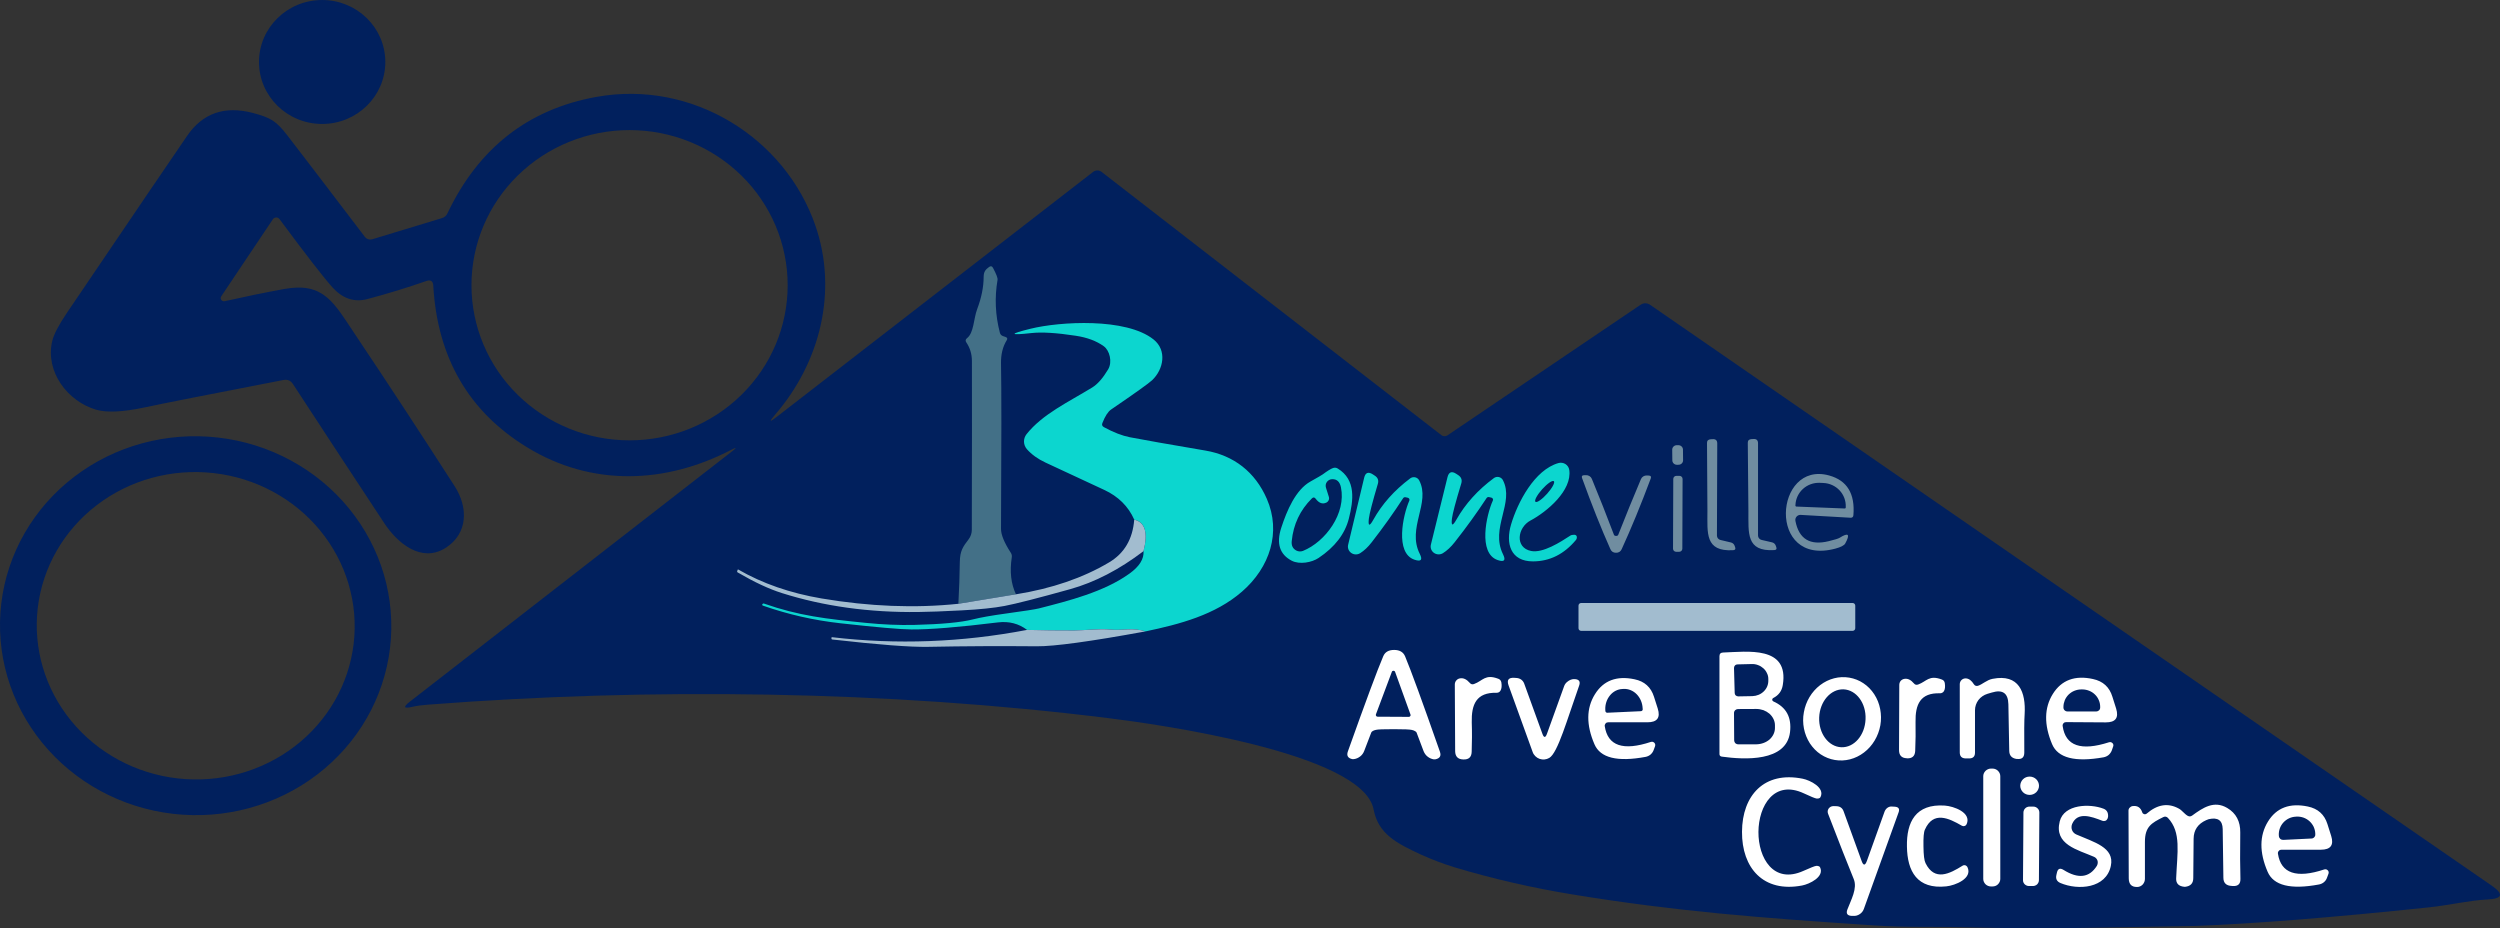 <?xml version="1.0" encoding="UTF-8"?>
<svg id="Calque_1" xmlns="http://www.w3.org/2000/svg" version="1.1" viewBox="0 0 290.568 107.912">
  <rect x="0" y="0" width="290.568" height="107.912" fill="#333333" stroke="none"/>
  <!-- Generator: Adobe Illustrator 29.4.0, SVG Export Plug-In . SVG Version: 2.1.0 Build 152)  -->
  <defs>
    <style>
      .st0 {
        fill: #708da0;
      }

      .st1 {
        fill: #437087;
      }

      .st2 {
        fill: #0cd6cf;
      }

      .st3 {
        fill: #fff;
      }

      .st4 {
        fill: #a2bccf;
      }

      .st5 {
        fill: #01205d;
      }
    </style>
  </defs>
  <path class="st5" d="M37.443,14.407c4.055,0,7.342-3.225,7.342-7.203s-3.287-7.203-7.342-7.203-7.342,3.225-7.342,7.203,3.287,7.203,7.342,7.203ZM289.628,102.95l-97.79-67.49c-.4-.28-.81-.28-1.2-.01l-22.42,15.16c-.1.06-.22.1-.34.09-.12,0-.23-.04-.33-.11l-39.51-30.61c-.14-.11-.31-.17-.49-.17s-.36.06-.5.17l-36.81,28.5c-.8.62-.86.55-.21-.21,5.34-6.15,7.37-14.46,4.74-22.06-3.52-10.18-14.27-16.96-25.44-14.95-7.94,1.43-13.72,5.95-17.33,13.55-.13.27-.34.45-.63.54l-8.1,2.46c-.15.04-.32.04-.47-.01-.16-.05-.29-.14-.39-.27-4.91-6.45-7.91-10.38-9-11.78-1.29-1.67-1.9-2.06-4.01-2.62-3.29-.87-5.84.02-7.65,2.66-1.53,2.22-6.19,9.08-13.97,20.57-.96,1.42-1.53,2.51-1.71,3.29-.83,3.53,1.77,7,5.11,7.97,1.22.36,3.11.27,5.66-.27,2.02-.44,7.38-1.49,16.09-3.18.49-.1.86.06,1.13.48,3.06,4.69,6.6,10.09,10.62,16.18,1.51,2.29,4.29,4.63,7.1,2.86,2.64-1.67,2.65-4.73,1.06-7.19-3.96-6.15-7.79-12-11.51-17.55-2.52-3.76-3.66-6.2-8.3-5.36-2.18.4-4.48.87-6.93,1.42-.07.01-.14.01-.21-.02-.07-.03-.13-.07-.17-.13-.04-.06-.06-.13-.07-.2,0-.07.02-.14.06-.21l6.01-8.97c.04-.06.1-.11.16-.15.07-.03.14-.05.22-.05s.15.01.22.04c.07.04.12.09.17.15,3.13,4.22,5.19,6.87,6.17,7.95,1.18,1.3,2.53,1.74,4.05,1.34,2.43-.65,4.7-1.35,6.82-2.09.52-.19.8-.01.83.53.48,8.38,4.12,14.65,10.92,18.8,7.51,4.59,16.08,4.25,23.72.28.63-.32.67-.27.11.16l-37.47,29.11c-.82.64-.72.84.3.6.52-.12,1.12-.2,1.82-.25,25.79-1.99,53.38-1.64,79.16,1.58,5.31.66,29.46,3.99,30.73,10.59.54,2.87,2.69,3.95,5.49,5.25,1.28.58,2.6,1.08,3.96,1.5,4.48,1.34,9.06,2.39,13.73,3.15,12.01,1.96,21.44,2.69,35,3.59,1.79.12,3.79.17,6.01.17,5.05-.02,10.52.24,15.01.17,10.42-.17,15.88-.26,16.38-.28,6.76-.26,15.8-.97,27.09-2.16,2.4-.25,4.57-.8,6.85-.92,1.7-.09,1.85-.62.46-1.59ZM73.168,51.18c-4.87,0-9.54-1.9-12.99-5.28s-5.38-7.97-5.38-12.75,1.93-9.37,5.38-12.75,8.12-5.28,12.99-5.28,9.55,1.9,13,5.28c3.45,3.38,5.38,7.97,5.38,12.75s-1.93,9.37-5.38,12.75c-3.45,3.38-8.12,5.28-13,5.28ZM45.332,75.327c-.694,5.799-3.74,11.087-8.468,14.699-4.727,3.613-10.749,5.254-16.741,4.563-5.991-.691-11.462-3.657-15.207-8.246-3.746-4.589-5.46-10.425-4.765-16.225.694-5.799,3.74-11.087,8.468-14.699,4.728-3.612,10.749-5.254,16.741-4.563,5.991.691,11.462,3.657,15.207,8.246,3.746,4.589,5.46,10.425,4.765,16.225ZM41.106,74.813c.555-4.706-.847-9.438-3.897-13.156-3.05-3.718-7.499-6.118-12.368-6.67-4.869-.553-9.759.786-13.594,3.723-3.835,2.937-6.301,7.23-6.856,11.936-.555,4.706.847,9.438,3.897,13.156,3.05,3.718,7.499,6.118,12.368,6.67,4.869.553,9.759-.786,13.594-3.723,3.835-2.937,6.301-7.23,6.856-11.936Z"/>
  <path class="st3" d="M264.858,98.9c.04-.05.08-.08.14-.11.05-.02.11-.03.17-.03h4.58c1.14,0,1.53-.54,1.2-1.6l-.44-1.39c-.35-1.11-1.11-1.79-2.27-2.03-2.1-.44-3.65.14-4.64,1.75-1,1.63-1.01,3.58-.04,5.83.68,1.6,2.67,2.1,5.97,1.48.21-.04.42-.13.58-.27.17-.14.29-.32.36-.53l.17-.46c.02-.06.03-.14.01-.21-.01-.07-.05-.13-.1-.18s-.12-.09-.19-.11c-.07-.01-.14-.01-.21.01-3.24,1.08-5.04.46-5.39-1.83-.01-.06,0-.12.01-.17.02-.06.05-.11.09-.15ZM265.398,95.59c.38-.41.9-.65,1.44-.67l.08-.01c.28-.01.55.03.81.12.25.09.49.23.69.41.21.19.37.41.49.65.11.25.18.51.19.78v.1c.01.06,0,.12-.02.18-.02.06-.06.11-.1.16-.04.05-.09.08-.15.11-.06.03-.12.04-.18.04l-3.28.16c-.06,0-.12-.01-.18-.03-.06-.02-.12-.05-.17-.1-.04-.04-.08-.09-.11-.15-.02-.05-.04-.11-.04-.18l-.01-.09c-.02-.55.17-1.08.54-1.48ZM260.398,102.11c.03.62-.27.91-.9.87-.07,0-.1-.01-.11-.01-.64-.03-.96-.34-.97-.93l-.08-5.68c-.02-1.01-.56-1.39-1.62-1.15-.06.02-.15.05-.29.11-.97.43-1.46,1.15-1.47,2.16l-.04,4.58c0,.61-.32.94-.94,1.01h-.09c-.66-.06-.98-.38-.96-.97.12-3.03.62-5.36-.96-7.04-.16-.16-.34-.19-.54-.09-1.38.69-2.13,1.11-2.13,2.88v4.31c0,.12-.03.24-.07.35-.05.12-.12.22-.2.31-.08.08-.18.15-.29.2s-.23.07-.34.07h-.04c-.63,0-.94-.34-.94-1.02l-.03-7.82c-.01-.14.04-.27.13-.37.09-.1.21-.17.34-.19.57-.08.94.16,1.13.73.02.05.04.09.08.13.04.03.09.06.14.08.05.01.11.01.16,0s.1-.04.14-.07c1.25-1.08,2.5-1.27,3.75-.57.34.18.63.61,1.01.83.18.1.35.09.52-.03,1.26-.92,2.55-1.79,4.08-.88,1.02.6,1.53,1.56,1.51,2.85-.03,2.33-.02,4.12.02,5.35ZM245.338,100.64c-.55,2.62-3.78,2.87-5.86,1.99-.42-.18-.57-.49-.47-.93l.07-.31c.11-.43.35-.53.75-.29,1.72,1.08,3.01.92,3.88-.46.05-.09.09-.19.1-.29.02-.11.01-.21-.02-.32-.03-.1-.09-.19-.16-.27s-.16-.14-.26-.18c-1.88-.82-4.66-1.41-3.97-4.12.51-2,3.49-2.08,5.08-1.47.38.14.56.44.54.9,0,.07-.03.16-.07.27-.05.11-.14.2-.25.24-.11.04-.23.04-.34,0-1.35-.53-2.89-1.07-3.52.37-.09.23-.1.48-.01.71.09.23.27.41.5.51,2.02.89,4.47,1.49,4.01,3.65ZM236.988,91.33c0,.28-.12.55-.32.75-.21.2-.48.31-.77.31s-.57-.11-.77-.31-.32-.47-.32-.75c0-.29.12-.56.32-.76s.48-.31.77-.31.56.11.77.31c.2.2.32.47.32.76ZM237.028,94.44l-.05,7.86c0,.09-.02.18-.06.27-.03.08-.09.15-.15.22-.07.06-.14.11-.23.14-.08.04-.17.05-.27.05h-.45c-.19,0-.36-.08-.49-.2-.13-.13-.21-.31-.2-.49l.05-7.86c0-.09.02-.18.06-.26.03-.09.08-.16.15-.22.06-.07.14-.12.23-.15.08-.04.17-.05.26-.05h.46c.19,0,.36.08.49.21.13.12.2.3.2.48ZM232.488,90.21v11.95c0,.23-.1.45-.27.62-.16.16-.39.25-.63.25h-.18c-.24,0-.46-.09-.63-.25-.17-.17-.27-.39-.27-.62v-11.95c0-.23.1-.45.27-.62.17-.16.39-.26.63-.26h.18c.24,0,.47.1.63.26.17.17.27.39.27.62ZM226.208,103.02c-3.38.36-4.53-1.75-4.57-4.62-.06-2.86,1.01-5,4.4-4.77,1.03.07,3.13.81,2.54,2.16-.03.05-.06.09-.1.13-.04.04-.09.07-.14.08-.06.02-.11.02-.17.02-.05-.01-.11-.03-.15-.05-1.52-.88-3.31-1.74-4.29.45-.14.29-.19.94-.17,1.95.01,1.01.09,1.66.24,1.95,1.06,2.15,2.81,1.23,4.3.3.05-.03.1-.05.16-.06.05-.01.11,0,.16.01.05.02.1.04.14.08.05.03.08.08.11.13.64,1.32-1.44,2.14-2.46,2.24ZM220.668,94.42l-4.04,11.23c-.09.25-.26.46-.48.6-.22.15-.48.22-.75.2h-.19c-.51-.03-.67-.28-.49-.75.43-1.14,1.18-2.43.74-3.52-.7-1.71-1.7-4.25-2.99-7.61-.04-.1-.05-.21-.04-.32.02-.1.06-.21.12-.29.07-.09.16-.16.26-.21.1-.04.21-.06.32-.06.08.01.17.01.27.01.44,0,.74.2.88.6l2.09,5.76c.2.57.41.57.62-.01l2.05-5.72c.07-.18.18-.33.33-.44.15-.11.32-.16.49-.15l.36.02c.45.03.6.25.45.66ZM211.538,100.8c.55,1.11-1.24,1.96-2.09,2.12-4.5.86-7.01-2.04-6.98-6.25.02-4.21,2.57-7.07,7.06-6.16.85.17,2.62,1.04,2.06,2.14-.03.06-.09.11-.17.14-.08.02-.18.03-.29.02-.17-.02-.66-.22-1.47-.6-3.45-1.61-5.26,1.44-5.28,4.48-.02,3.03,1.75,6.1,5.23,4.53.81-.36,1.3-.56,1.48-.58.1-.01.2,0,.28.03.09.03.14.07.17.13ZM239.828,84.07c.04-.05.09-.08.14-.11.06-.02.12-.03.18-.03l4.59.03c1.14.01,1.54-.52,1.22-1.59l-.44-1.39c-.34-1.12-1.09-1.81-2.26-2.06-2.09-.46-3.65.12-4.66,1.73-1.01,1.62-1.04,3.57-.09,5.84.68,1.61,2.67,2.12,5.98,1.53.21-.04.42-.13.59-.27.16-.14.29-.32.37-.53l.16-.46c.03-.07.03-.14.02-.21-.02-.07-.05-.13-.1-.18-.05-.05-.12-.09-.19-.11-.07-.01-.14-.01-.21.01-3.26,1.05-5.06.43-5.39-1.88-.01-.05-.01-.11.01-.17.01-.05.04-.11.08-.15ZM239.828,82.15c0-.26.06-.52.16-.77.1-.24.26-.47.44-.65.2-.19.42-.34.67-.44.25-.1.52-.16.79-.16h.15c.27,0,.54.06.79.16.25.1.48.25.67.44.19.18.34.41.44.65.11.25.16.51.16.77v.09c0,.12-.05.24-.13.32-.09.08-.21.13-.33.13h-3.35c-.12,0-.24-.05-.32-.13-.09-.08-.14-.2-.14-.32v-.09ZM235.318,83c-.05.68-.06,2.17-.04,4.47,0,.55-.27.8-.83.74h-.08c-.55-.09-.83-.4-.84-.94l-.1-5.42c-.03-1.29-.67-1.74-1.92-1.36l-.51.15c-.42.13-.79.38-1.05.72-.26.35-.4.76-.4,1.19v4.93c0,.45-.23.67-.69.67h-.36c-.48,0-.72-.23-.72-.7v-7.94c0-.09.02-.18.06-.27.04-.08.09-.16.16-.22s.15-.11.24-.14c.09-.03.19-.04.28-.03.34.03.64.26.9.68.11.17.27.23.47.18.5-.15,1.04-.69,1.7-.81,3.08-.61,3.88,1.55,3.73,4.1ZM225.938,80.33c-.05.08-.11.14-.19.18-.08.05-.17.07-.26.07-2.31-.08-2.89,1.31-2.85,3.35.02,1.11.01,2.23-.04,3.35-.03.59-.34.88-.94.86-.01,0-.02,0-.04-.01-.6-.02-.9-.34-.9-.95l.03-7.58c0-.17.06-.34.17-.47.11-.12.27-.21.44-.23.38-.06.74.12,1.09.53.13.16.29.2.49.13,1-.36,1.26-1.15,2.76-.58.19.07.31.21.34.42.06.4.03.72-.1.93ZM218.528,82.41c-.12-.62-.35-1.2-.69-1.72-.33-.51-.76-.95-1.26-1.28-.49-.33-1.05-.55-1.64-.65-1.18-.2-2.39.11-3.39.87-.99.76-1.67,1.89-1.89,3.16-.12.63-.11,1.27.01,1.89s.36,1.2.69,1.72c.34.51.76.95,1.26,1.28.5.33,1.05.55,1.64.65,1.18.2,2.4-.11,3.39-.87.99-.75,1.67-1.89,1.9-3.16.11-.63.1-1.27-.02-1.89ZM214.008,86.85c-1.49-.06-2.64-1.61-2.57-3.46.07-1.86,1.34-3.32,2.83-3.27,1.49.06,2.64,1.61,2.56,3.47-.07,1.86-1.33,3.32-2.82,3.26ZM206.108,81.52c-.04-.02-.07-.05-.09-.08-.02-.03-.04-.07-.04-.11s.01-.08.03-.12c.02-.03.05-.06.09-.08.63-.32,1-.82,1.11-1.51.76-4.61-4.15-3.87-6.94-3.78-.28.01-.42.15-.42.43v11.37c0,.17.09.27.27.3,2.65.37,7.5.62,7.93-2.83.21-1.73-.43-2.92-1.94-3.59ZM201.568,77.48c.02-.05.05-.1.09-.14.04-.04.08-.07.13-.09.05-.02.11-.03.16-.03l1.65-.04c.25-.01.5.03.73.12.23.08.44.21.62.37.18.16.33.36.42.57.11.21.16.44.16.68v.16c.01.48-.17.93-.52,1.27-.35.35-.82.54-1.33.56l-1.64.03c-.06,0-.11-.01-.16-.03-.05-.02-.1-.05-.14-.08-.04-.04-.07-.09-.09-.13-.02-.05-.03-.11-.03-.16l-.08-2.91c0-.05.01-.1.03-.15ZM206.298,84.61c0,.5-.23.98-.63,1.34-.41.35-.96.55-1.53.56h-2.11c-.13,0-.25-.05-.34-.13-.08-.09-.13-.21-.13-.33l-.02-3.18c0-.12.05-.24.14-.33.09-.08.21-.13.33-.13l2.12-.01c.28,0,.56.05.83.14.26.1.5.24.7.41.2.18.36.39.47.62.11.22.17.47.17.72v.32ZM186.608,84.09c.04-.05.09-.08.14-.11.06-.02.11-.03.17-.03h4.56c1.13,0,1.53-.53,1.2-1.59l-.44-1.38c-.35-1.11-1.1-1.79-2.26-2.03-2.09-.44-3.62.15-4.61,1.75-1,1.61-1.02,3.55-.05,5.8.68,1.59,2.66,2.08,5.94,1.47.21-.04.41-.13.58-.27.16-.14.29-.32.36-.52l.17-.46c.02-.07.02-.14.01-.21-.02-.07-.05-.13-.1-.18-.05-.05-.12-.09-.19-.11-.07-.01-.14-.01-.21.01-3.23,1.07-5.01.46-5.36-1.82-.01-.06-.01-.12.01-.17.02-.06.05-.11.08-.15ZM187.118,80.83c.37-.46.9-.73,1.45-.75l.15-.01c.55-.02,1.1.2,1.51.62.41.42.66,1,.69,1.61l.01.13c0,.03,0,.06-.01.09-.01.02-.03.05-.05.07-.02.02-.04.04-.07.05-.02.01-.05.02-.08.02l-3.9.18c-.03,0-.06,0-.09-.01-.03-.01-.05-.03-.07-.05s-.04-.04-.05-.07c-.02-.03-.02-.05-.02-.08l-.01-.13c-.03-.62.17-1.22.54-1.67ZM183.538,79.69c-1.39,3.91-2.48,7.83-3.47,8.4-.17.1-.36.16-.55.18-.2.02-.4-.01-.58-.07-.19-.07-.35-.17-.49-.31s-.25-.3-.31-.48l-2.8-7.74c-.23-.63-.01-.93.66-.89l.27.02c.2.01.38.08.54.19.16.12.27.27.34.45l2.11,5.82c.18.52.37.52.55,0l1.99-5.52c.07-.19.18-.34.33-.47.29-.25.59-.36.9-.34.51.03.68.29.51.76ZM174.398,80.27c-.04.08-.11.14-.19.19-.08.04-.17.06-.26.06-2.37-.06-2.94,1.36-2.89,3.45.04,1.14.03,2.28-.01,3.42-.02.61-.34.9-.95.88h-.04c-.61-.02-.92-.34-.93-.96l-.04-7.75c0-.18.06-.35.18-.48.11-.13.27-.22.45-.24.38-.06.75.12,1.11.53.13.16.3.21.5.13,1.02-.37,1.28-1.19,2.81-.61.2.07.32.22.36.42.07.42.03.74-.1.96ZM167.358,87.37c-2.03-5.8-3.38-9.49-4.05-11.09-.21-.49-.63-.74-1.27-.74s-1.06.24-1.27.74c-.68,1.59-2.05,5.28-4.11,11.06-.17.48,0,.78.51.89.06.01.12.01.19,0,.26-.03.51-.14.73-.31.21-.16.37-.38.47-.64l.82-2.14c.02-.06.08-.12.18-.18.09-.05.22-.1.36-.13.23-.06.93-.08,2.1-.08s1.87.03,2.09.09c.14.03.27.08.36.14.1.05.16.11.18.17l.81,2.15c.1.25.26.48.47.64.21.17.46.28.73.32.06,0,.13,0,.19-.01.51-.11.68-.4.51-.88ZM163.908,83.23c-.02.03-.04.05-.07.07-.03.01-.06.02-.1.02l-3.62-.02c-.04,0-.07-.01-.1-.02-.03-.02-.05-.04-.07-.07-.02-.02-.03-.06-.04-.09,0-.03,0-.06.01-.09l1.85-4.94c.01-.04.04-.07.07-.1.04-.02.08-.03.12-.03s.08.01.12.04c.03.02.06.05.07.09l1.79,4.96c.01.03.01.06.01.1,0,.03-.02.06-.04.08Z"/>
  <path class="st1" d="M118.082,69.074l-6.693,1.102c.092-1.674.148-3.293.168-4.857.018-1.297.366-1.774,1.021-2.635.245-.326.369-.692.373-1.096.02-8.94.024-15.489.012-19.647-.004-.794-.22-1.507-.649-2.14-.128-.189-.102-.354.078-.495.805-.613.763-2.264,1.178-3.366.5-1.324.753-2.576.757-3.755.006-.607.216-.849.624-1.15.197-.145.351-.112.463.1.385.723.561,1.185.529,1.385-.353,2.063-.263,4.115.27,6.154.052.193.172.322.361.389l.294.1c.212.075.258.204.138.389-.46.743-.681,1.637-.661,2.682.056,2.9.056,9.312,0,19.235-.004.676.375,1.601,1.136,2.776.108.165.146.344.114.536-.252,1.647-.09,3.077.487,4.291Z"/>
  <path class="st2" d="M133.125,73.389c-1.346-.472-2.697-.088-4.007-.212-1.442-.13-3.13.1-4.284.1-1.882.004-3.703-.018-5.461-.065-.969-.735-2.097-1.026-3.382-.872-4.566.562-7.921.835-10.064.819-1.257-.008-4.011-.247-8.26-.719-3.072-.342-6.062-1.022-8.97-2.04-.104-.035-.134-.092-.09-.171l.006-.006c.044-.071.098-.096.162-.077,4.085,1.433,7.209,1.78,11.883,2.252,1.955.197,3.82.275,5.594.236,3.168-.079,5.435-.291,6.801-.637.921-.232,2.205-.46,3.851-.684,2.151-.295,3.428-.493,3.833-.595,3.509-.896,7.576-1.922,10.538-4.05,1.153-.829,1.698-1.7,1.634-2.611.545-2.15.184-3.37-1.081-3.661-.685-1.544-1.851-2.698-3.497-3.46-2.267-1.053-4.538-2.11-6.813-3.171-.893-.417-1.614-.935-2.163-1.556-.21-.24-.33-.544-.339-.861-.008-.317.094-.627.291-.878,1.856-2.34,4.86-3.731,7.642-5.435.621-.381,1.238-1.085,1.851-2.11.51-.866.168-2.193-.511-2.682-.845-.613-1.933-1.02-3.262-1.22-2.235-.342-3.952-.446-5.149-.312-2.572.283-2.608.116-.108-.501,3.406-.843,11.114-1.303,14.304,1.244,1.587,1.262,1.172,3.472-.168,4.739-.388.365-1.978,1.501-4.77,3.407-.357.244-.693.766-1.009,1.568-.084.208-.026.367.174.477,1.121.609,2.127,1,3.016,1.173,1.534.299,4.464.815,8.789,1.55,3.299.56,5.78,2.499,7.132,5.606,1.694,3.873.36,7.976-2.89,10.793-3.112,2.7-7.21,3.779-11.223,4.621ZM177.896,60.491c-1.55.825-1.845,3.171.066,3.549,1.358.265,3.37-1.008,4.578-1.804.04-.023.084-.041.132-.053.437-.09.635.024.595.342-.008.087-.042.165-.102.236-1.378,1.651-3.038,2.48-4.981,2.488-2.631.006-3.208-2.087-2.559-4.285.757-2.558,2.722-6.354,5.509-7.144.136-.038.278-.048.418-.028.14.02.274.069.393.144.118.075.22.174.296.29.077.116.128.247.149.384.36,2.393-2.596,4.869-4.494,5.883ZM178.462,58.323c.038.033.104.035.193.005.09-.029.201-.09.327-.178.127-.088.266-.201.411-.334.144-.133.291-.282.431-.439.283-.318.524-.649.669-.921.146-.272.183-.462.106-.529-.039-.033-.105-.035-.194-.006-.09.03-.201.09-.327.178-.127.088-.266.201-.41.334-.145.133-.291.282-.432.439-.283.318-.524.649-.669.921-.145.272-.183.462-.105.529ZM153.726,55.145c.541-.405.946-.654,1.214-.749.188-.067.369-.047.541.059,2.163,1.32,1.82,3.737,1.291,5.824-.452,1.78-1.626,3.305-3.52,4.574-.787.525-2.205.79-3.118.318-1.402-.731-1.809-2.004-1.22-3.82.655-2.016,1.676-4.427,3.401-5.388.837-.468,1.307-.741,1.411-.819ZM154.141,58.423c-.437.204-.845.051-1.226-.46-.136-.181-.284-.191-.444-.029-1.366,1.36-2.145,3.01-2.337,4.952-.056.523.126.892.546,1.108.118.059.246.093.378.099.132.006.263-.016.385-.064,2.62-1.061,5.041-4.374,4.41-7.392-.132-.641-.468-.955-1.009-.943-.121.001-.239.03-.347.084-.107.054-.2.132-.271.228-.071.096-.119.206-.139.323-.02.117-.012.236.024.35l.336,1.067c.042.129.034.269-.022.394-.057.125-.158.226-.284.284ZM159.098,60.279c-.101.888.072.933.516.136,1.014-1.823,2.441-3.427,4.284-4.81.081-.062.175-.106.276-.129.1-.022.204-.022.305,0,.1.022.195.066.276.128s.148.141.194.231c1.364,2.6-1.454,5.529.066,8.536.357.707.155.935-.606.684-2.308-.766-1.346-5.205-.607-6.867.015-.032.022-.068.021-.103-.001-.036-.01-.071-.027-.103s-.04-.06-.069-.083c-.03-.022-.063-.038-.1-.047l-.264-.059c-.053-.012-.109-.008-.159.012-.051.02-.094.055-.123.1-1.07,1.658-2.287,3.366-3.653,5.123-.425.55-.871.973-1.34,1.267-.155.098-.336.147-.52.143-.185-.004-.363-.062-.514-.167-.15-.104-.265-.251-.331-.42-.065-.169-.077-.354-.035-.53l1.863-7.787c.144-.609.482-.741,1.015-.395l.216.142c.361.232.481.55.361.955-.633,2.138-.981,3.486-1.045,4.044ZM168.758,60.25c-.108.892.064.939.517.142,1.033-1.831,2.483-3.439,4.35-4.822.082-.062.177-.105.279-.127.101-.021.206-.021.307.003.102.023.196.068.278.131.081.063.147.143.193.235,1.358,2.629-1.502,5.559.006,8.6.357.715.152.943-.613.684-2.319-.79-1.322-5.252-.565-6.92.016-.032.024-.068.024-.103-.001-.036-.01-.071-.026-.104-.017-.033-.041-.062-.071-.085-.029-.023-.064-.04-.101-.049l-.264-.059c-.053-.014-.109-.011-.16.008-.052.019-.097.053-.128.098-1.09,1.666-2.328,3.38-3.713,5.14-.433.55-.886.973-1.358,1.267-.157.099-.341.149-.527.144-.186-.005-.367-.064-.519-.171-.151-.107-.266-.256-.331-.427-.064-.172-.074-.358-.029-.536l1.929-7.834c.152-.613.494-.743,1.027-.389l.216.141c.361.236.481.558.361.967-.653,2.15-1.014,3.505-1.082,4.067Z"/>
  <path class="st0" d="M204.745,62.755l1.22.283c.096.022.185.067.258.131.074.064.13.145.163.235l.066.183c.08.22.002.336-.235.348-3.298.2-2.986-1.992-3.004-4.557-.02-3.34-.044-5.977-.072-7.911-.004-.267.138-.411.427-.43l.216-.012c.365-.028.547.137.547.495v10.722c-.001.119.04.234.116.328.075.093.18.159.298.185ZM199.969,62.761l1.214.289c.096.022.185.067.258.131.074.064.129.145.162.235l.066.183c.08.22.002.336-.234.348-3.298.189-2.98-1.998-2.986-4.563-.012-3.336-.028-5.969-.048-7.899-.004-.267.138-.411.427-.43l.216-.012c.364-.027.547.138.547.495l-.036,10.711c-.001.119.04.234.115.328.076.093.181.159.299.185ZM195.073,51.743l-.193.002c-.292.003-.526.238-.523.524l.013,1.238c.003.287.243.516.535.513l.192-.002c.292-.003.526-.238.523-.524l-.013-1.238c-.003-.286-.242-.516-.534-.513ZM209.293,59.843c-.09-.005-.18.01-.263.044-.083.034-.157.087-.217.154-.06.067-.103.147-.127.233-.024.086-.028.177-.011.265.404,2.11,1.698,2.896,3.881,2.358.697-.169,1.115-.299,1.255-.389,1.034-.648,1.252-.428.655.66-.124.224-.504.423-1.141.595-7.997,2.134-7.114-10.269-.727-8.5,2.082.578,3.022,2.116,2.817,4.616-.016.208-.13.307-.342.295l-5.78-.33ZM208.795,58.877l5.605.224c.016,0,.033-.002.048-.007.015-.005.029-.014.041-.025.012-.011.021-.024.028-.039.006-.015.009-.031.009-.047v-.071c.028-.708-.23-1.398-.718-1.918-.488-.52-1.165-.829-1.883-.858l-.421-.018c-.719-.029-1.42.225-1.95.706-.529.481-.844,1.149-.873,1.858l-.006.071c0,.016.001.032.007.047s.014.029.026.04c.011.012.024.021.039.027.015.006.031.01.048.01ZM187.833,62.289c.132,0,.216-.045.252-.136.862-2.193,1.741-4.348,2.638-6.466.056-.133.153-.245.278-.321s.271-.112.419-.103l.222.012c.228.012.303.124.222.336-1.157,3.089-2.285,5.83-3.382,8.223-.128.279-.348.417-.661.413-.308,0-.525-.14-.649-.419-1.073-2.405-2.171-5.158-3.292-8.259-.08-.212-.006-.324.222-.336l.222-.006c.148-.007.293.03.417.107.124.077.22.19.274.323.878,2.126,1.733,4.289,2.566,6.49.036.094.12.142.252.142ZM195.196,55.305h-.348c-.202-.002-.367.158-.368.357l-.029,8.111c0,.199.163.36.366.361h.348c.202.002.367-.159.368-.357l.029-8.111c0-.199-.163-.36-.366-.361Z"/>
  <path class="st4" d="M132.909,64.058c-2.82,2.146-5.658,3.617-8.513,4.415-3.729,1.041-6.279,1.694-7.648,1.957-1.218.232-2.882.403-4.993.513-2.155.114-3.825.177-5.011.189-5.711.071-10.998-.662-15.86-2.199-1.506-.475-3.216-1.273-5.131-2.393-.072-.039-.094-.096-.066-.171l.054-.153c.012-.031.032-.039.06-.023,2.804,1.623,6.036,2.745,9.697,3.366,5.563.939,10.86,1.146,15.89.619l6.693-1.102c4.178-.668,7.785-1.904,10.821-3.708,1.774-1.053,2.749-2.71,2.925-4.969,1.266.291,1.627,1.511,1.082,3.661ZM215.319,70.083h-31.541c-.173,0-.313.137-.313.306v2.629c0,.169.14.306.313.306h31.541c.173,0,.313-.137.313-.306v-2.629c0-.169-.14-.306-.313-.306ZM133.125,73.389c-6.396,1.171-10.606,1.747-12.629,1.727-4.205-.039-8.411-.018-12.616.065-2.075.039-5.794-.246-11.157-.855-.032-.004-.054-.02-.066-.047-.024-.055-.032-.106-.024-.153.008-.047.036-.069.084-.065,7.51.884,15.062.601,22.656-.849,1.758.047,3.579.069,5.461.065,1.154,0,2.842-.23,4.284-.1,1.309.124,2.661-.259,4.007.212Z"/>
</svg>